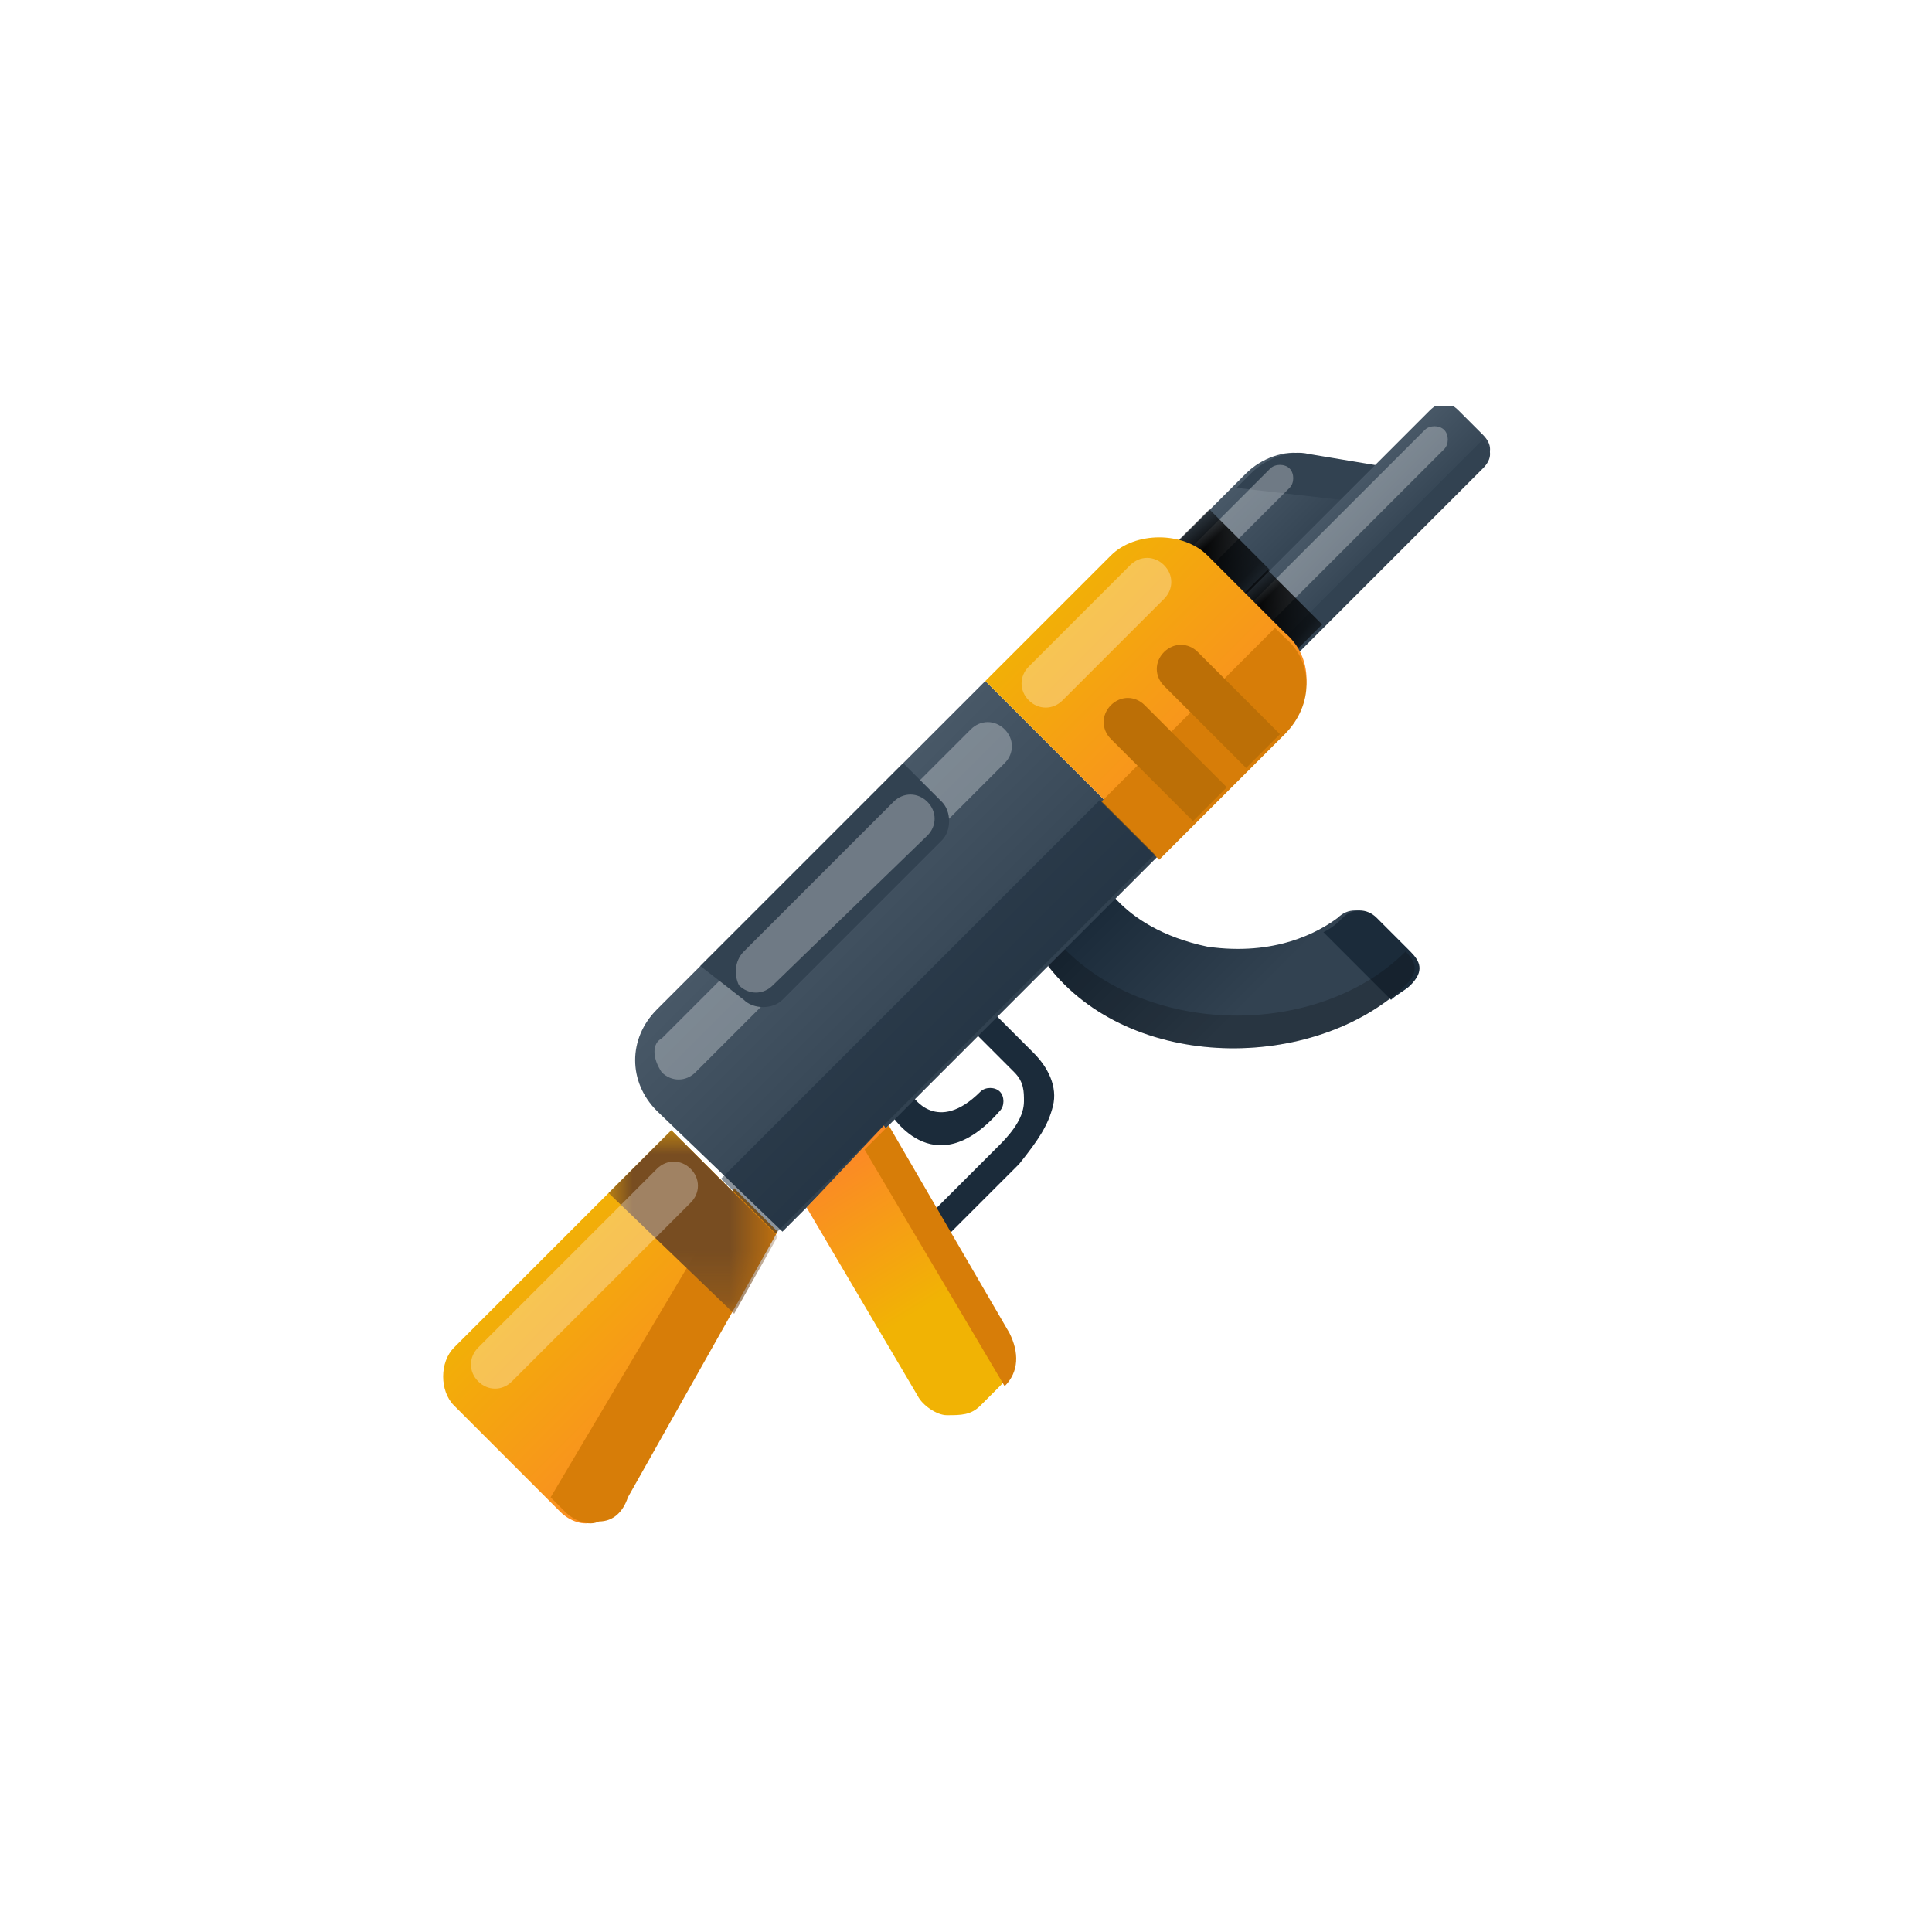 <?xml version="1.0" encoding="utf-8"?>
<!-- Generator: Adobe Illustrator 25.3.1, SVG Export Plug-In . SVG Version: 6.00 Build 0)  -->
<svg version="1.1" id="Layer_1" xmlns="http://www.w3.org/2000/svg" xmlns:xlink="http://www.w3.org/1999/xlink" x="0px" y="0px"
	 width="40px" height="40px" viewBox="0 0 40 40" style="enable-background:new 0 0 40 40;" xml:space="preserve">
<style type="text/css">
	.st0{clip-path:url(#SVGID_2_);fill:url(#SVGID_3_);}
	.st1{fill-rule:evenodd;clip-rule:evenodd;fill:#324251;}
	.st2{opacity:0.3;fill-rule:evenodd;clip-rule:evenodd;fill:#FFFFFF;}
	.st3{filter:url(#Adobe_OpacityMaskFilter);}
	.st4{fill:url(#SVGID_5_);}
	.st5{mask:url(#SVGID_4_);fill-rule:evenodd;clip-rule:evenodd;}
	.st6{clip-path:url(#SVGID_7_);fill:url(#SVGID_8_);}
	.st7{filter:url(#Adobe_OpacityMaskFilter_1_);}
	.st8{fill:url(#SVGID_10_);}
	.st9{mask:url(#SVGID_9_);fill-rule:evenodd;clip-rule:evenodd;}
	.st10{clip-path:url(#SVGID_12_);fill:url(#SVGID_13_);}
	.st11{fill-rule:evenodd;clip-rule:evenodd;fill:#D77D08;}
	.st12{fill:#1B2B3A;}
	.st13{clip-path:url(#SVGID_15_);fill:url(#SVGID_16_);}
	.st14{fill-rule:evenodd;clip-rule:evenodd;fill:#1B2B3A;}
	.st15{opacity:0.2;fill-rule:evenodd;clip-rule:evenodd;}
	.st16{clip-path:url(#SVGID_18_);fill:url(#SVGID_19_);}
	.st17{clip-path:url(#SVGID_21_);fill:url(#SVGID_22_);}
	.st18{fill-rule:evenodd;clip-rule:evenodd;fill:#BC6F06;}
	.st19{clip-path:url(#SVGID_24_);fill:url(#SVGID_25_);}
	.st20{filter:url(#Adobe_OpacityMaskFilter_2_);}
	.st21{fill:url(#SVGID_27_);}
	.st22{mask:url(#SVGID_26_);fill-rule:evenodd;clip-rule:evenodd;fill:#784D21;}
	.st23{opacity:0.5;fill-rule:evenodd;clip-rule:evenodd;fill:#1B2B3A;}
</style>
<g>
	<g>
		<defs>
			<path id="SVGID_1_" d="M23.9,11.7l1.9-1.9c0.3-0.3,0.8-0.5,1.2-0.4l1.8,0.3l-3.8,3.8L23.9,11.7z"/>
		</defs>
		<clipPath id="SVGID_2_">
			<use xlink:href="#SVGID_1_"  style="overflow:visible;"/>
		</clipPath>
		<linearGradient id="SVGID_3_" gradientUnits="userSpaceOnUse" x1="26.77" y1="11.797" x2="25.305" y2="10.332">
			<stop  offset="0" style="stop-color:#324251"/>
			<stop  offset="1" style="stop-color:#485867"/>
		</linearGradient>
		<rect x="23.9" y="9.3" class="st0" width="5" height="4.2"/>
	</g>
	<path class="st1" d="M25.6,10.1l0.3-0.3c0.3-0.3,0.8-0.5,1.2-0.4l1.8,0.3l-0.7,0.7L25.6,10.1z"/>
	<path class="st2" d="M22.6,13.4l3.7-3.7c0.1-0.1,0.3-0.1,0.4,0l0,0c0.1,0.1,0.1,0.3,0,0.4L23,13.8c-0.1,0.1-0.3,0.1-0.4,0l0,0
		C22.5,13.7,22.5,13.5,22.6,13.4"/>
	<defs>
		<filter id="Adobe_OpacityMaskFilter" filterUnits="userSpaceOnUse" x="24.4" y="10.6" width="1.9" height="1.9">
			<feColorMatrix  type="matrix" values="1 0 0 0 0  0 1 0 0 0  0 0 1 0 0  0 0 0 1 0"/>
		</filter>
	</defs>
	<mask maskUnits="userSpaceOnUse" x="24.4" y="10.6" width="1.9" height="1.9" id="SVGID_4_">
		<g class="st3">
			
				<linearGradient id="SVGID_5_" gradientUnits="userSpaceOnUse" x1="-158.357" y1="459.159" x2="-157.42" y2="458.215" gradientTransform="matrix(1 0 0 1 183.028 -446.988)">
				<stop  offset="0" style="stop-color:#FFFFFF"/>
				<stop  offset="1" style="stop-color:#000000"/>
			</linearGradient>
			<rect x="24.4" y="10.6" class="st4" width="1.9" height="1.9"/>
		</g>
	</mask>
	<rect x="24.9" y="10.6" transform="matrix(0.707 -0.707 0.707 0.707 -0.697 21.291)" class="st5" width="0.9" height="1.8"/>
	<g>
		<defs>
			<path id="SVGID_6_" d="M25.6,12.5l4-4c0.2-0.2,0.4-0.2,0.6,0l0.5,0.5c0.2,0.2,0.2,0.4,0,0.6l-4,4c-0.2,0.2-0.4,0.2-0.6,0
				l-0.5-0.5C25.4,13,25.4,12.7,25.6,12.5"/>
		</defs>
		<clipPath id="SVGID_7_">
			<use xlink:href="#SVGID_6_"  style="overflow:visible;"/>
		</clipPath>
		<linearGradient id="SVGID_8_" gradientUnits="userSpaceOnUse" x1="28.697" y1="11.705" x2="27.541" y2="10.549">
			<stop  offset="0" style="stop-color:#324251"/>
			<stop  offset="1" style="stop-color:#485867"/>
		</linearGradient>
		<rect x="25.4" y="8.4" class="st6" width="5.5" height="5.5"/>
	</g>
	<path class="st1" d="M30.7,9.1L30.7,9.1c0.2,0.2,0.2,0.4,0,0.6l-4,4c-0.2,0.2-0.4,0.2-0.6,0l0,0L30.7,9.1z"/>
	<path class="st2" d="M25.8,12.6l3.7-3.7c0.1-0.1,0.3-0.1,0.4,0l0,0c0.1,0.1,0.1,0.3,0,0.4L26.2,13c-0.1,0.1-0.3,0.1-0.4,0l0,0
		C25.7,12.9,25.7,12.7,25.8,12.6"/>
	<defs>
		<filter id="Adobe_OpacityMaskFilter_1_" filterUnits="userSpaceOnUse" x="25.6" y="11.8" width="1.9" height="1.9">
			<feColorMatrix  type="matrix" values="1 0 0 0 0  0 1 0 0 0  0 0 1 0 0  0 0 0 1 0"/>
		</filter>
	</defs>
	<mask maskUnits="userSpaceOnUse" x="25.6" y="11.8" width="1.9" height="1.9" id="SVGID_9_">
		<g class="st7">
			
				<linearGradient id="SVGID_10_" gradientUnits="userSpaceOnUse" x1="-158.638" y1="458.656" x2="-157.671" y2="457.682" gradientTransform="matrix(1 0 0 1 184.531 -445.29)">
				<stop  offset="0" style="stop-color:#FFFFFF"/>
				<stop  offset="1" style="stop-color:#000000"/>
			</linearGradient>
			<rect x="25.6" y="11.8" class="st8" width="1.9" height="1.9"/>
		</g>
	</mask>
	<rect x="26" y="11.9" transform="matrix(0.707 -0.707 0.707 0.707 -1.26 22.474)" class="st9" width="1" height="1.6"/>
	<g>
		<defs>
			<path id="SVGID_11_" d="M13.9,23.4l-4.5,4.5c-0.3,0.3-0.3,0.9,0,1.2l2.2,2.2c0.2,0.2,0.5,0.3,0.7,0.2c0.3,0,0.5-0.2,0.6-0.5
				l3.1-5.5L13.9,23.4z"/>
		</defs>
		<clipPath id="SVGID_12_">
			<use xlink:href="#SVGID_11_"  style="overflow:visible;"/>
		</clipPath>
		<linearGradient id="SVGID_13_" gradientUnits="userSpaceOnUse" x1="14.683" y1="29.54" x2="10.87" y2="25.726">
			<stop  offset="0" style="stop-color:#FB8A25"/>
			<stop  offset="1" style="stop-color:#F1B304"/>
		</linearGradient>
		<rect x="9.1" y="23.4" class="st10" width="7" height="8.2"/>
	</g>
	<path class="st11" d="M11.4,31l0.3,0.3c0.2,0.2,0.5,0.3,0.7,0.2c0.3,0,0.5-0.2,0.6-0.5l3.1-5.5l-0.9-0.9L11.4,31z"/>
	<path class="st12" d="M18.8,25.6l1.9-1.9c0.3-0.3,0.5-0.6,0.5-0.9c0-0.2,0-0.4-0.2-0.6l-1.1-1.1l0.4-0.4l1.1,1.1
		c0.3,0.3,0.5,0.7,0.4,1.1c-0.1,0.4-0.3,0.7-0.7,1.2L19.2,26L18.8,25.6z"/>
	<path class="st12" d="M18.4,23c-0.1-0.1,0-0.3,0.1-0.4c0.1-0.1,0.3,0,0.4,0.1c0,0,0.5,0.8,1.4-0.1c0.1-0.1,0.3-0.1,0.4,0
		c0.1,0.1,0.1,0.3,0,0.4C19.3,24.6,18.4,23,18.4,23"/>
	<g>
		<defs>
			<path id="SVGID_14_" d="M21.7,20c1.7,2.2,5.5,2.2,7.4,0.4c0.3-0.3,0.2-0.5,0-0.7l-0.7-0.7c-0.2-0.2-0.5-0.2-0.7,0
				c-0.4,0.3-1.3,0.8-2.7,0.6c-1.9-0.4-2.3-1.6-2.3-1.6L21.7,20z"/>
		</defs>
		<clipPath id="SVGID_15_">
			<use xlink:href="#SVGID_14_"  style="overflow:visible;"/>
		</clipPath>
		<linearGradient id="SVGID_16_" gradientUnits="userSpaceOnUse" x1="26.081" y1="20.536" x2="23.627" y2="18.081">
			<stop  offset="0" style="stop-color:#324251"/>
			<stop  offset="1" style="stop-color:#1B2B3A"/>
		</linearGradient>
		<rect x="21.7" y="17.9" class="st13" width="7.7" height="4.3"/>
	</g>
	<path class="st14" d="M28.8,20.7c0.1-0.1,0.3-0.2,0.4-0.3c0.3-0.3,0.2-0.5,0-0.7l-0.7-0.7c-0.2-0.2-0.5-0.2-0.7,0
		c-0.1,0.1-0.2,0.2-0.4,0.3L28.8,20.7z"/>
	<path class="st15" d="M21.7,20c1.7,2.2,5.5,2.2,7.4,0.4c0.3-0.3,0.2-0.5,0-0.7l0,0c-1.8,1.8-5.4,1.8-7.2-0.2L21.7,20z"/>
	<g>
		<defs>
			<path id="SVGID_17_" d="M13.6,20.9l6.8-6.8l3.6,3.6l-7.8,7.8L13.6,23C13,22.4,13,21.5,13.6,20.9"/>
		</defs>
		<clipPath id="SVGID_18_">
			<use xlink:href="#SVGID_17_"  style="overflow:visible;"/>
		</clipPath>
		<linearGradient id="SVGID_19_" gradientUnits="userSpaceOnUse" x1="20.159" y1="21.497" x2="16.579" y2="17.91">
			<stop  offset="0" style="stop-color:#324251"/>
			<stop  offset="1" style="stop-color:#485867"/>
		</linearGradient>
		<rect x="13" y="14.1" class="st16" width="11" height="11.5"/>
	</g>
	<path class="st2" d="M13.7,21.5l6.4-6.4c0.2-0.2,0.5-0.2,0.7,0l0,0c0.2,0.2,0.2,0.5,0,0.7l-6.4,6.4c-0.2,0.2-0.5,0.2-0.7,0l0,0
		C13.5,21.9,13.5,21.6,13.7,21.5"/>
	<path class="st1" d="M14.5,20l4.2-4.2l0.8,0.8c0.2,0.2,0.2,0.6,0,0.8l-3.3,3.3c-0.2,0.2-0.6,0.2-0.8,0L14.5,20z"/>
	<g>
		<defs>
			<path id="SVGID_20_" d="M23,11.5l-2.6,2.6l3.6,3.6l2.6-2.6c0.6-0.6,0.6-1.5,0-2L25,11.5C24.5,11,23.5,11,23,11.5"/>
		</defs>
		<clipPath id="SVGID_21_">
			<use xlink:href="#SVGID_20_"  style="overflow:visible;"/>
		</clipPath>
		<linearGradient id="SVGID_22_" gradientUnits="userSpaceOnUse" x1="25.585" y1="16.153" x2="21.59" y2="12.158">
			<stop  offset="0" style="stop-color:#FB8A25"/>
			<stop  offset="1" style="stop-color:#F1B304"/>
		</linearGradient>
		<rect x="20.4" y="11" class="st17" width="6.8" height="6.8"/>
	</g>
	<path class="st11" d="M22.8,16.6l1.2,1.2l2.6-2.6c0.6-0.6,0.6-1.5,0-2L26.4,13L22.8,16.6z"/>
	<path class="st18" d="M24.7,17l0.7-0.7l-1.7-1.7c-0.2-0.2-0.5-0.2-0.7,0c-0.2,0.2-0.2,0.5,0,0.7L24.7,17z"/>
	<path class="st18" d="M25.8,15.9l0.7-0.7l-1.7-1.7c-0.2-0.2-0.5-0.2-0.7,0l0,0c-0.2,0.2-0.2,0.5,0,0.7L25.8,15.9z"/>
	<g>
		<defs>
			<path id="SVGID_23_" d="M16.7,25l2.3,3.9c0.1,0.2,0.4,0.4,0.6,0.4c0.3,0,0.5,0,0.7-0.2l0.4-0.4c0.3-0.3,0.3-0.7,0.1-1.1l-2.5-4.3
				L16.7,25z"/>
		</defs>
		<clipPath id="SVGID_24_">
			<use xlink:href="#SVGID_23_"  style="overflow:visible;"/>
		</clipPath>
		<linearGradient id="SVGID_25_" gradientUnits="userSpaceOnUse" x1="17.489" y1="24.064" x2="19.279" y2="26.994">
			<stop  offset="0" style="stop-color:#FB8A25"/>
			<stop  offset="1" style="stop-color:#F1B304"/>
		</linearGradient>
		<rect x="16.7" y="23.3" class="st19" width="4.4" height="6.1"/>
	</g>
	<path class="st11" d="M20.8,28.7c0.3-0.3,0.3-0.7,0.1-1.1l-2.5-4.3l-0.5,0.5L20.8,28.7z"/>
	<defs>
		<filter id="Adobe_OpacityMaskFilter_2_" filterUnits="userSpaceOnUse" x="12.6" y="23.4" width="3.5" height="3.9">
			<feColorMatrix  type="matrix" values="1 0 0 0 0  0 1 0 0 0  0 0 1 0 0  0 0 0 1 0"/>
		</filter>
	</defs>
	<mask maskUnits="userSpaceOnUse" x="12.6" y="23.4" width="3.5" height="3.9" id="SVGID_26_">
		<g class="st20">
			
				<linearGradient id="SVGID_27_" gradientUnits="userSpaceOnUse" x1="-151.694" y1="451.329" x2="-153.552" y2="453.179" gradientTransform="matrix(1 0 0 1 167.418 -427.361)">
				<stop  offset="0" style="stop-color:#FFFFFF"/>
				<stop  offset="1" style="stop-color:#000000"/>
			</linearGradient>
			<rect x="12.6" y="23.4" class="st21" width="3.5" height="3.9"/>
		</g>
	</mask>
	<polygon class="st22" points="13.9,23.4 16.1,25.6 15.2,27.2 12.6,24.7 	"/>
	<path class="st2" d="M9.9,27.9l3.7-3.7c0.2-0.2,0.5-0.2,0.7,0l0,0c0.2,0.2,0.2,0.5,0,0.7l-3.7,3.7c-0.2,0.2-0.5,0.2-0.7,0l0,0
		C9.7,28.4,9.7,28.1,9.9,27.9"/>
	<rect x="13.9" y="20.2" transform="matrix(0.707 -0.707 0.707 0.707 -9.18 19.951)" class="st23" width="11.1" height="1.6"/>
	<path class="st2" d="M15.4,19.7l3.1-3.1c0.2-0.2,0.5-0.2,0.7,0l0,0c0.2,0.2,0.2,0.5,0,0.7L16,20.4c-0.2,0.2-0.5,0.2-0.7,0l0,0
		C15.2,20.2,15.2,19.9,15.4,19.7"/>
	<path class="st2" d="M21.3,13.8l2.1-2.1c0.2-0.2,0.5-0.2,0.7,0l0,0c0.2,0.2,0.2,0.5,0,0.7L22,14.5c-0.2,0.2-0.5,0.2-0.7,0l0,0
		C21.1,14.3,21.1,14,21.3,13.8"/>
</g>
</svg>
